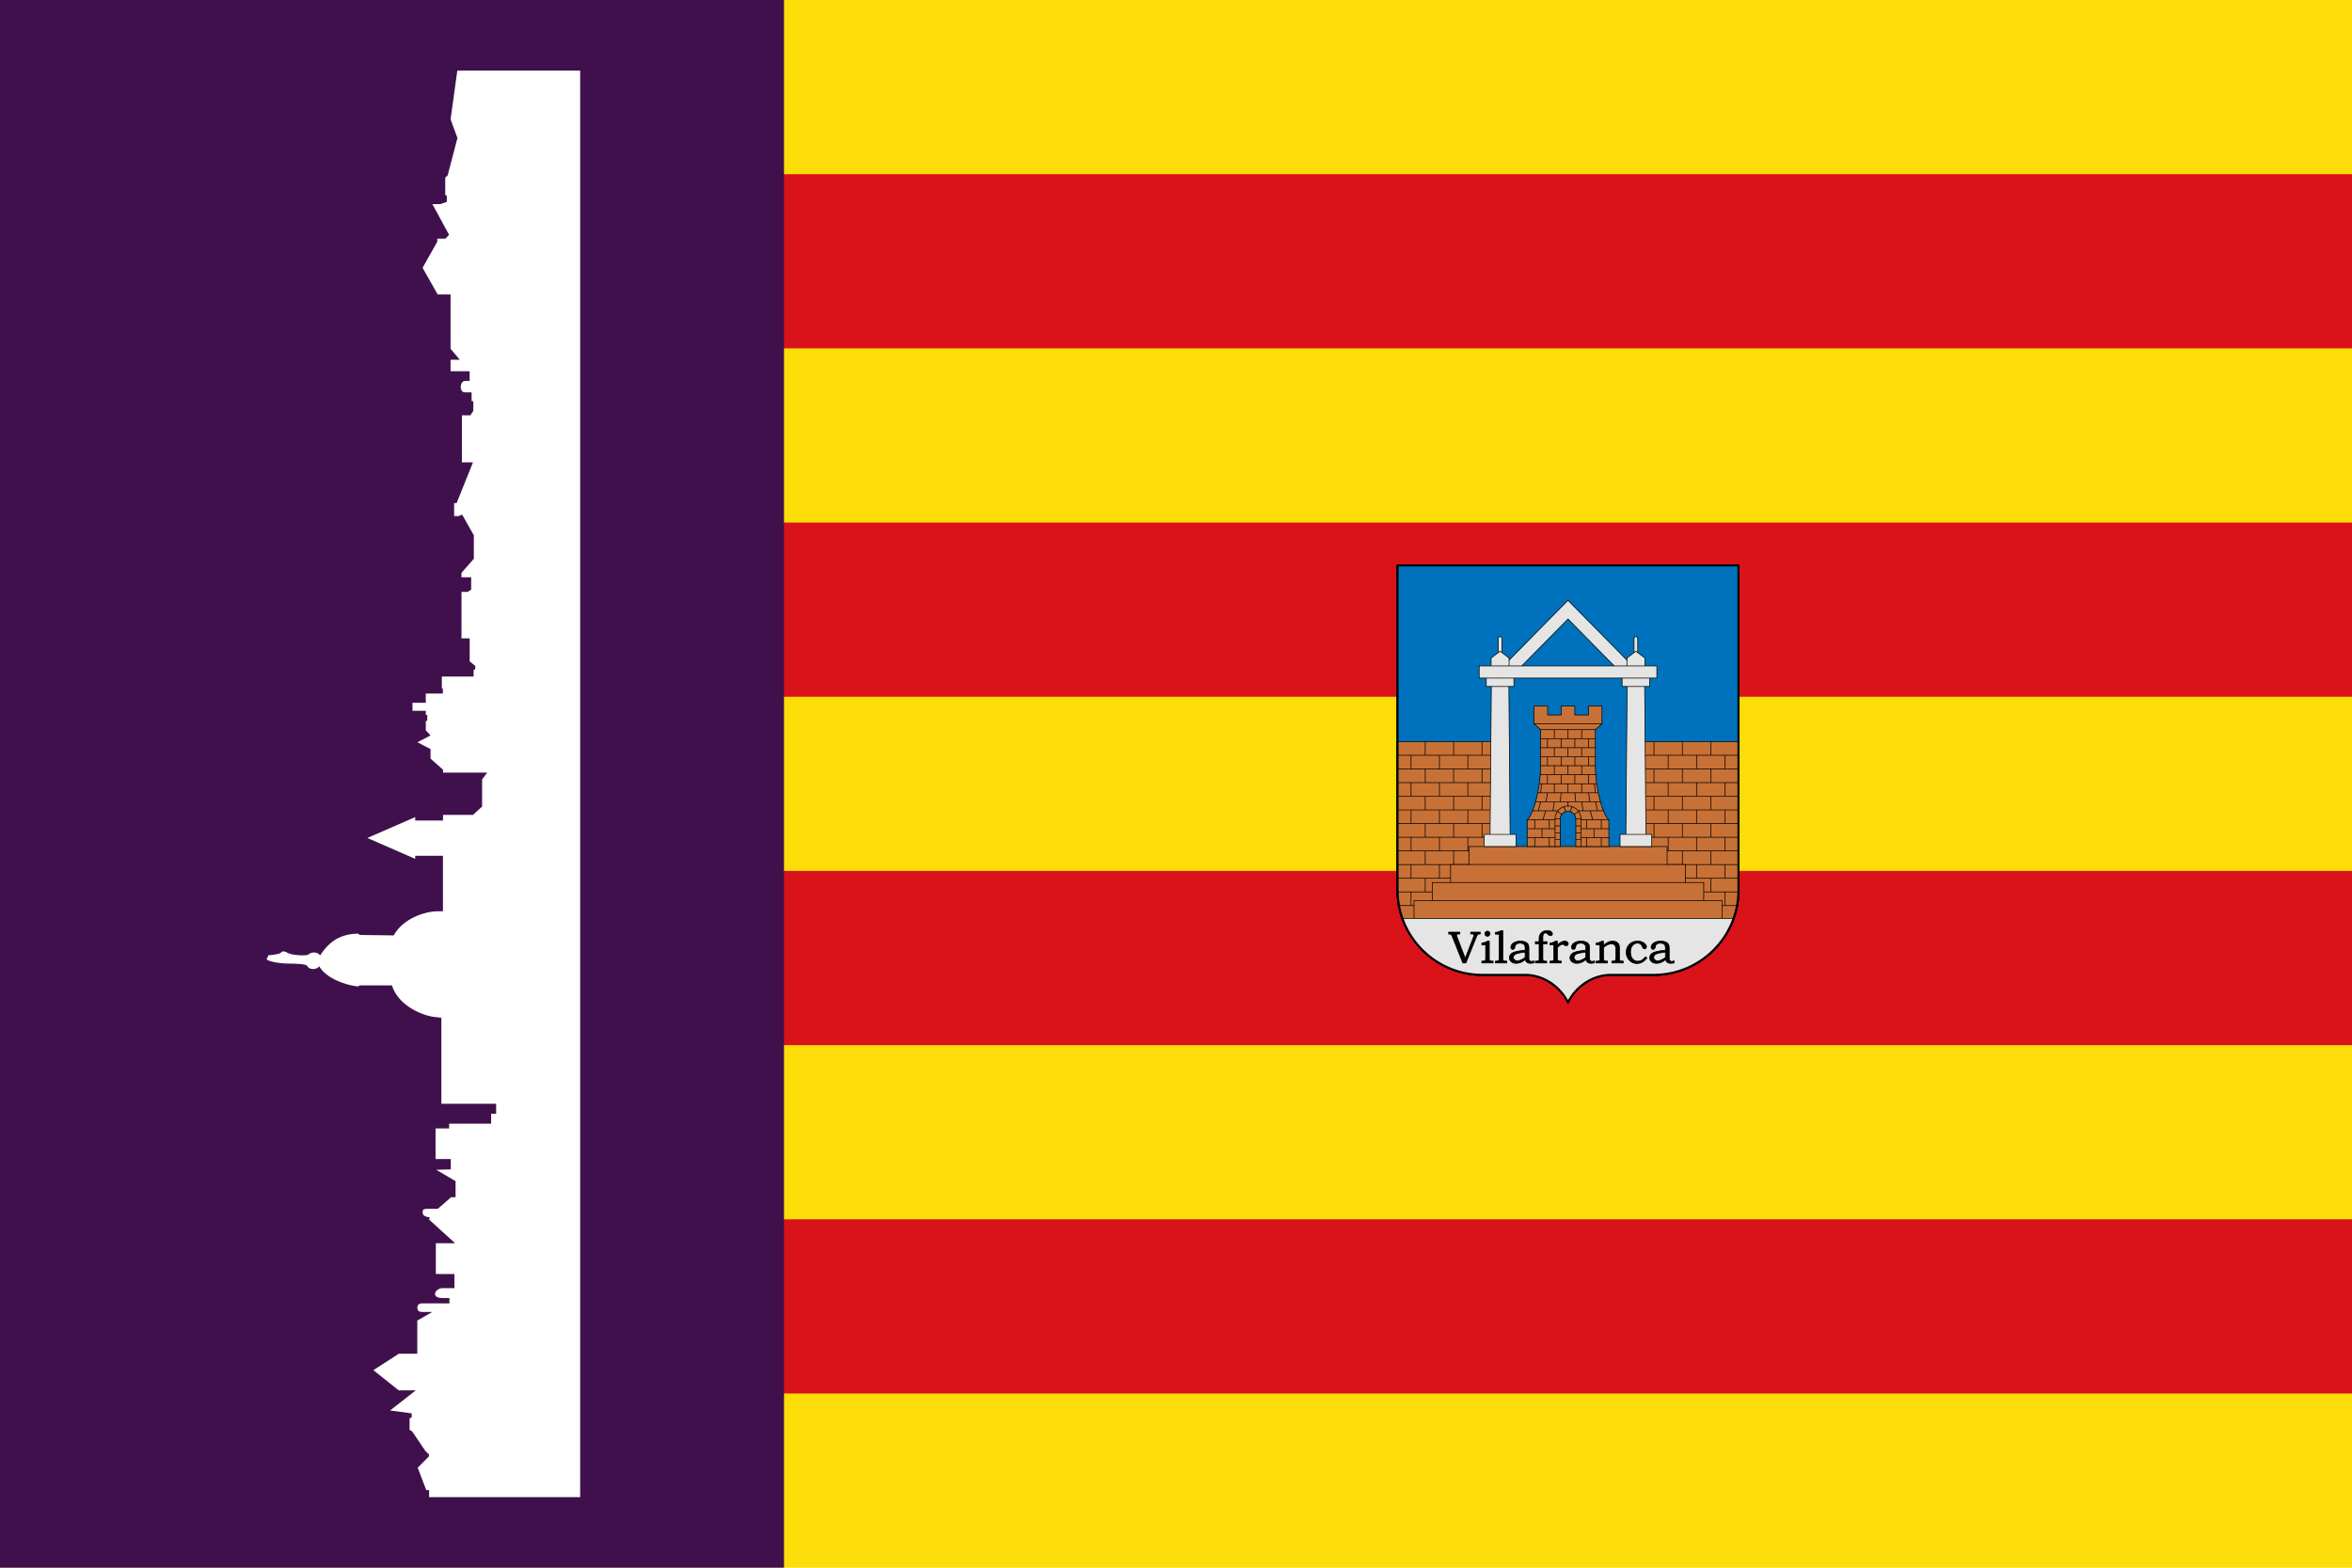 <svg viewBox="0 0 750 500" xmlns="http://www.w3.org/2000/svg"><path d="M0 0v500h750V0z" fill="#fcdd09"/><path d="M0 277.778v55.555h750v-55.555zM0 55.556v55.555h750V55.556zM0 166.667v55.555h750v-55.555zM0 388.889v55.555h750v-55.555z" fill="#da121a"/><path d="M0 0v500h250V0z" fill="#40104c"/><path d="M185 477.5v-455h-39.168l-2.152 15.564 2.184 5.954-3.115 11.913-.772.741v5.5l.5.236v1.975l-2.054.72h-2.544l5.321 9.787-1.174 1.236h-2.581v.955l-4.694 8.328 4.81 8.506h4.11v17.327l2.943 3.493h-2.943v3.668h6.087v3.073h-1.447c-1.69 0-2.029 3.671 0 3.671h2.071v2.818h.55v3.08l-.931 1.42h-2.714v15.003h3.534l-5.22 12.985h-.795v4.15h1.398l1.165-.475 3.726 6.605v7.475l-3.94 4.497v1.424h3.088v3.927l-1.119.726h-1.97v14.825h2.615v7.32l1.784 1.474v.98l-.526.318v2.072h-10.132v3.845h.316v1.577h-5.437v2.94h-4.246v2.56h4.246v1.335h.466v1.895h-.466v3.013l1.513 1.623-4.183 2.176 4.183 2.176v3.045l3.986 3.541v.925h14.086l-1.63 2.173v8.64l-2.923 2.67h-9.533v1.789h-8.875V260.6l-15.252 6.662 15.252 6.662v-.975h8.85v17.676l-1.89.026c-3.92.052-10.894 2.311-13.816 7.688l-10.77-.136-.67-.432c-5.407.155-8.864 2.17-12.08 6.993-.223-.865-2.357-1.526-3.651-.351-.6.544-5.34.285-6.594-.478-.889-.54-1.692-.746-2.26-.057-.355.431-3.112.784-3.912.784l-.605 1.33c.895.758 4.322 1.334 7.116 1.335 2.613.001 5.581.18 5.846.737.692 1.459 3.235 1.19 3.825.11 2.198 3.945 8.754 6.122 12.316 6.44l.67-.333h10.214c1.828 6.13 9.205 9.622 13.811 10.11l1.945.205v27.444h17.463v3.184h-1.597v3.157h-13.39v1.525h-4.332v9.764h4.856v3.312l-4.63.1 6.156 3.64v5.128h-1.425l-4.226 3.69h-3.13c-1.7 0-1.71.356-1.71 1.25 0 .947 1.103 1.323 1.71 1.392h.518l-.16.81 8.276 7.523h-6.142v9.814l5.92.01v4.497h-3.76c-2.339 0-4.003 3.158 0 3.158h2.17v1.709h-8.821c-.821 0-1.405.459-1.405 1.365 0 .968.495 1.339 1.405 1.366h3.359l-4.784 2.755v10.58h-5.903l-8.106 5.24 8.106 6.44h5.42l-8.202 6.412 6.896.919v1.257l-.665.36.001 3.665.817.47 4.21 6.234 1.156 1.11v.591l-3.596 3.654 2.717 7.127h.926v2.252z" fill="#fff"/><g stroke="#000" stroke-linecap="round" stroke-linejoin="round"><path d="M445.422 180.11v103.742c0 15.071 12.217 27.289 27.289 27.289h13.644c5.97 0 11.14 3.754 13.645 8.75 2.506-4.996 7.675-8.75 13.645-8.75h13.644c15.071 0 27.29-12.218 27.29-27.29V180.11z" fill="#0071bc" stroke-width=".219"/><path d="M554.578 236.529v47.323c0 3.276-.575 6.42-1.634 9.33h-30.05V236.53z" fill="#c87137" stroke-width=".219"/><path d="M554.578 240.887h-31.687M554.578 245.245h-31.687M554.578 249.603h-31.687M554.578 253.961h-31.687M554.578 258.32h-31.687M554.578 262.678h-31.687M550.052 240.887v4.358M540.998 240.887v4.358M531.945 240.887v4.358M545.525 245.245v4.358M536.471 245.245v4.358M527.418 245.245v4.358M550.052 249.603v4.358M540.998 249.603v4.358M531.945 249.603v4.358M545.525 253.961v4.359M536.471 253.961v4.359M527.418 253.961v4.359M550.052 258.32v4.358M540.998 258.32v4.358M531.945 258.32v4.358M545.525 262.678v4.358M536.471 262.678v4.358M527.418 262.678v4.358M545.525 236.529v4.358M536.471 236.529v4.358M527.418 236.529v4.358M554.578 267.036h-31.687M550.052 267.036v4.358M540.998 267.036v4.358M531.945 267.036v4.358M554.578 275.752h-31.687M554.578 280.11h-31.687M554.395 284.469H522.89M553.896 288.827h-31.005M550.052 275.752v4.358M540.998 275.752v4.358M531.945 275.752v4.358M545.525 280.11v4.359M536.471 280.11v4.359M527.418 280.11v4.359M550.052 284.469v4.358M540.998 284.469v4.358M531.945 284.469v4.358M545.525 288.827v4.358M536.471 288.827v4.358M527.418 288.827v4.358M545.525 271.394v4.358M536.471 271.394v4.358M527.418 271.394v4.358M554.578 271.394h-31.687" fill="none" stroke-width=".219"/><path d="M445.422 236.529v47.323c0 3.276.575 6.42 1.634 9.33h30.05V236.53z" fill="#c87137" stroke-width=".219"/><path d="M445.422 240.887h31.687M445.422 245.245h31.687M445.422 249.603h31.687M445.422 253.961h31.687M445.422 258.32h31.687M445.422 262.678h31.687M449.949 240.887v4.358M459.002 240.887v4.358M468.055 240.887v4.358M454.475 245.245v4.358M463.529 245.245v4.358M472.582 245.245v4.358M449.949 249.603v4.358M459.002 249.603v4.358M468.055 249.603v4.358M454.475 253.961v4.359M463.529 253.961v4.359M472.582 253.961v4.359M449.949 258.32v4.358M459.002 258.32v4.358M468.055 258.32v4.358M454.475 262.678v4.358M463.529 262.678v4.358M472.582 262.678v4.358M454.475 236.529v4.358M463.529 236.529v4.358M472.582 236.529v4.358M445.422 267.036h31.687M449.949 267.036v4.358M459.002 267.036v4.358M468.055 267.036v4.358M445.422 275.752h31.687M445.422 280.11h31.687M445.605 284.469h31.504M446.103 288.827h31.006M449.949 275.752v4.358M459.002 275.752v4.358M468.055 275.752v4.358M454.475 280.11v4.359M463.529 280.11v4.359M472.582 280.11v4.359M449.949 284.469v4.358M459.002 284.469v4.358M468.055 284.469v4.358M454.475 288.827v4.358M463.529 288.827v4.358M472.582 288.827v4.358M454.475 271.394v4.358M463.529 271.394v4.358M472.582 271.394v4.358M445.422 271.394h31.687" fill="none" stroke-width=".219"/><path d="M468.39 269.997h63.22v8.39h-63.22z" fill="#c87137" fill-rule="evenodd" stroke-width=".219"/><path d="M462.557 275.735h74.886v8.39h-74.886z" fill="#c87137" fill-rule="evenodd" stroke-width=".219"/><path d="M456.724 281.473h86.552v8.389h-86.552z" fill="#c87137" fill-rule="evenodd" stroke-width=".219"/><path d="M450.89 287.21h98.22v8.39h-98.22z" fill="#c87137" fill-rule="evenodd" stroke-width=".219"/><path d="M446.98 292.948c3.748 10.597 13.85 18.193 25.73 18.193h13.646c5.969 0 11.138 3.754 13.644 8.75 2.506-4.996 7.675-8.75 13.645-8.75h13.644c11.88 0 21.983-7.596 25.73-18.193zM515.647 213.321 500 197.424l-15.647 15.897h-5.864L500 191.466l21.51 21.855zM478.349 203.054c.325 0 .587.272.587.61v4.4h-1.174v-4.4c0-.338.262-.61.587-.61z" fill="#e5e5e5" stroke-width=".219"/><path d="m475.487 209.848 2.862-2.148 2.862 2.148v3.286h-5.724zM475.562 217.608h5.573l.433 50.749h-6.439z" fill="#e5e5e5" stroke-width=".219"/><path d="M473.289 266.12h10.12v3.877h-10.12zM473.945 215.073h8.807v3.878h-8.807zM521.651 203.054a.598.598 0 0 0-.587.61v4.4h1.174v-4.4a.598.598 0 0 0-.587-.61z" fill="#e5e5e5" stroke-width=".219"/><path d="m524.513 209.848-2.862-2.148-2.862 2.148v3.286h5.724zM524.438 217.608h-5.573l-.433 50.749h6.439z" fill="#e5e5e5" stroke-width=".219"/><path d="M526.711 266.12h-10.12v3.877h10.12zM526.054 215.073h-8.806v3.878h8.806z" fill="#e5e5e5" stroke-width=".219"/><path d="M471.672 212.389h56.656v3.877h-56.656z" fill="#e5e5e5" stroke-width=".219"/><path d="M513.016 269.997v-8.525c-2.17-1.906-4.29-10.568-4.29-17.238v-11.523l2.108-1.874v-5.62H506.5v2.81h-4.333v-2.81h-4.334v2.81H493.5v-2.81h-4.333v5.62l2.108 1.874v11.523c0 6.67-2.12 15.332-4.29 17.238v8.525h10.522v-8.792c0-1.36 1.112-2.456 2.494-2.456 1.382 0 2.494 1.096 2.494 2.456v8.792z" fill="#c87137" fill-rule="evenodd" stroke-width=".219"/><path d="M489.155 230.837h21.69M486.984 267.156h8.885M486.984 264.314h8.885M486.984 261.472h8.885M488.721 258.596h8.06M489.675 255.72h20.65M497.819 252.844l-.291 2.876M490.368 252.844h19.264M490.857 249.968h18.286M491.168 247.091h17.664M491.274 244.215h17.452M491.274 241.34h17.452M491.274 238.463h17.452M491.274 235.587h17.452M504.363 232.71v2.877M500 232.71v2.877M495.637 232.71v2.877M491.565 249.968l-.29 2.876M508.435 249.968l.29 2.876M493.456 252.844l-.436 2.876M502.181 252.844l.291 2.876M506.544 252.844l.436 2.876M495.637 255.72l-.436 2.876M504.363 255.72l.436 2.876M491.274 255.72l-.727 2.876M508.726 255.72l.727 2.876M492.874 258.596l-.872 2.876M507.126 258.596l.727 2.876M494.038 261.472v2.842M491.274 232.71h17.452M504.131 261.472h8.885M504.131 267.156h8.885M504.131 264.314h8.885M506.544 235.587v2.876M502.181 235.587v2.876M493.456 235.587v2.876M497.819 235.587v2.876M500 238.463v2.876M506.544 241.34v2.876M502.181 241.34v2.876M493.456 241.34v2.876M497.819 241.34v2.876M506.544 247.091v2.877M502.181 247.091v2.877M493.456 247.091v2.877M497.819 247.091v2.877M500 244.215v2.876M504.363 249.968v2.876M500 249.968v2.876M495.637 249.968v2.876M500 255.72v1.349M491.71 264.314v2.842M494.038 267.156v2.841M489.384 267.156v2.841M489.384 261.472v2.842M505.962 261.472v2.842M508.29 264.314v2.842M505.962 267.156v2.841M510.616 267.156v2.841M510.616 261.472v2.842M503.22 258.596h8.059M495.869 269.997v-8.792A4.125 4.125 0 0 1 500 257.07a4.125 4.125 0 0 1 4.131 4.136v8.792M495.869 261.205h1.637M502.494 261.205h1.637M502.018 259.737l1.324-.963M496.658 258.774l1.324.963M498.724 257.271l.505 1.56M500.77 258.83l.507-1.559M495.869 263.403h1.637M495.869 265.601h1.637M495.869 267.8h1.637M502.494 263.403h1.637M502.494 265.601h1.637M502.494 267.8h1.637M495.637 238.463v2.876M504.363 238.463v2.876M495.637 244.215v2.876M504.363 244.215v2.876" fill="none" stroke-width=".219"/><path d="M461.937 297.297h3.587v.6h-.274c-.254 0-.414.008-.48.027a.413.413 0 0 0-.215.138.343.343 0 0 0-.074.215c0 .127.047.31.141.55l2.608 6.809 2.636-6.81c.094-.239.141-.42.141-.542 0-.136-.047-.235-.14-.296s-.287-.092-.579-.092h-.324v-.599h3.052v.6c-.263-.006-.457.018-.581.07a.794.794 0 0 0-.307.218c-.099.127-.209.341-.331.642l-3.341 8.303h-1.001l-3.306-8.303a3.973 3.973 0 0 0-.225-.508.955.955 0 0 0-.223-.24c-.082-.06-.18-.106-.292-.137s-.27-.046-.472-.046zM474.307 296.98c.226 0 .418.078.578.236s.24.349.24.574-.08.419-.24.578c-.16.16-.352.24-.578.24s-.418-.08-.578-.24-.24-.352-.24-.578.08-.417.24-.574a.794.794 0 0 1 .578-.236zm-1.797 4.363v-.585c.39-.047.718-.113.983-.198s.568-.218.906-.401h.514v5.653c0 .197.028.345.085.444.056.098.136.17.237.215.1.044.285.067.553.067h.331v.592h-3.609v-.592h.29c.314 0 .525-.028.634-.085s.184-.136.229-.24c.045-.103.067-.345.067-.726v-4.144zM476.83 297.96v-.578a4.367 4.367 0 0 0 1.869-.593h.521v8.677c0 .367.024.597.071.691.061.132.15.228.268.29.117.06.343.09.677.09h.225v.593h-3.63v-.592h.367c.23 0 .403-.035.518-.106a.592.592 0 0 0 .246-.289c.05-.122.074-.366.074-.733v-7.45zM486.318 303.049v-.769c0-.521-.145-.894-.437-1.117-.291-.223-.702-.335-1.233-.335a2.26 2.26 0 0 0-.691.096 1.26 1.26 0 0 0-.476.26 1.03 1.03 0 0 0-.264.377c-.024.052-.08.252-.17.6-.108.422-.326.634-.655.634-.188 0-.34-.062-.455-.187s-.172-.292-.172-.504c0-.31.115-.614.345-.913.23-.298.582-.545 1.054-.74.472-.195 1.03-.292 1.674-.292.601 0 1.116.093 1.544.278s.742.452.944.8c.141.24.212.677.212 1.311v2.714c0 .385.012.637.035.754.052.202.142.354.271.455s.297.152.504.152c.216 0 .475-.052.775-.156v.614c-.39.113-.74.169-1.05.169-.334 0-.614-.047-.842-.141a1.38 1.38 0 0 1-.56-.412 1.376 1.376 0 0 1-.283-.645c-.564.441-1.073.752-1.53.93a3.76 3.76 0 0 1-1.38.268c-.65 0-1.175-.176-1.58-.529-.404-.352-.606-.766-.606-1.24 0-.287.074-.56.222-.818s.374-.486.677-.684.779-.37 1.427-.521c.649-.15 1.549-.287 2.7-.41zm0 .613c-1.09.16-1.764.27-2.023.331-.512.118-.879.247-1.1.388-.22.14-.378.292-.472.455a1 1 0 0 0 .018 1.05c.106.171.255.307.447.405.193.099.398.148.614.148.305 0 .65-.073 1.036-.218s.879-.43 1.48-.853zM489.582 300.328h1.205v-1.057c0-.729.24-1.324.723-1.787.481-.463 1.11-.695 1.885-.695.517 0 .92.109 1.209.325.289.216.433.45.433.705a.588.588 0 0 1-.606.6c-.155-.001-.289-.03-.402-.086s-.286-.197-.521-.423c-.25-.235-.487-.352-.712-.352a.668.668 0 0 0-.42.144.916.916 0 0 0-.288.423c-.068.186-.103.471-.103.857v1.346h1.325v.719h-1.325v4.575c0 .314.024.525.071.63.047.106.118.18.212.222s.312.064.655.064h.29v.592h-3.63v-.592h.218c.37 0 .607-.024.708-.07s.174-.124.219-.23c.045-.105.065-.346.06-.722v-4.47h-1.206z" stroke-width=".219"/><path d="M494.234 301.336v-.578c.343-.028.648-.086.916-.173s.573-.229.916-.426h.53v1.332a3.886 3.886 0 0 1 1.162-.973c.442-.24.839-.36 1.191-.36.348 0 .623.083.825.247.202.165.303.365.303.6 0 .169-.067.318-.2.447a.67.67 0 0 1-.484.194.607.607 0 0 1-.218-.035 1.508 1.508 0 0 1-.268-.155c-.258-.17-.475-.254-.648-.254-.235 0-.494.099-.776.296a4.364 4.364 0 0 0-.839.747v3.25c0 .282.015.473.046.574s.081.188.152.26c.07.074.157.127.26.16s.285.049.543.049h.233v.592h-3.644v-.592h.303c.287 0 .475-.026.564-.078a.654.654 0 0 0 .271-.292c.06-.125.088-.35.088-.673v-4.16zM505.66 303.049v-.769c0-.521-.146-.894-.437-1.117s-.703-.335-1.234-.335a2.26 2.26 0 0 0-.69.096c-.198.063-.357.15-.476.26s-.208.236-.265.377c-.024.052-.08.252-.169.6-.108.422-.326.634-.655.634a.59.59 0 0 1-.455-.187c-.115-.124-.173-.292-.173-.504 0-.31.115-.614.346-.913.23-.298.581-.545 1.053-.74.473-.195 1.03-.292 1.674-.292.602 0 1.116.093 1.544.278.428.186.743.452.945.8.14.24.211.677.211 1.311v2.714c0 .385.012.637.035.754a.81.81 0 0 0 .271.455c.13.101.298.152.504.152.217 0 .475-.052.776-.156v.614c-.39.113-.74.169-1.05.169-.334 0-.615-.047-.843-.141s-.415-.231-.56-.412a1.376 1.376 0 0 1-.282-.645c-.564.441-1.074.752-1.53.93a3.76 3.76 0 0 1-1.381.268c-.649 0-1.175-.176-1.58-.529s-.605-.766-.605-1.24c0-.287.074-.56.222-.818.148-.259.373-.486.676-.684s.78-.37 1.428-.521 1.548-.287 2.7-.41zm0 .613c-1.09.16-1.765.27-2.023.331-.513.118-.879.247-1.1.388-.22.14-.378.292-.472.455a1 1 0 0 0 .018 1.05c.105.171.254.307.447.405.193.099.397.148.613.148.306 0 .651-.073 1.036-.218s.88-.43 1.48-.853zM508.973 301.343v-.592c.418-.047.73-.104.937-.17.207-.065.505-.206.895-.422h.508v1.339c.62-.522 1.15-.875 1.59-1.06.439-.186.884-.28 1.335-.28.385 0 .726.065 1.022.195.296.129.537.304.722.525.186.22.31.472.37.754.039.174.057.437.057.79v3.1c0 .372.027.61.08.716.055.106.14.182.258.23.117.046.406.07.867.07v.592h-3.63v-.592h.197c.338 0 .569-.03.69-.092s.211-.15.265-.268.081-.357.081-.719v-2.593c0-.536-.043-.907-.13-1.114a1.08 1.08 0 0 0-.444-.504c-.21-.13-.474-.194-.793-.194-.38 0-.787.098-1.22.292a4.6 4.6 0 0 0-1.254.864v3.25c0 .366.027.61.08.732s.143.214.265.275c.085.047.31.07.677.07h.204v.593h-3.63v-.592h.176c.348 0 .585-.03.712-.088a.507.507 0 0 0 .268-.314c.028-.075.042-.334.042-.775v-4.018zM524.726 305.163l.452.367c-.884 1.18-1.944 1.769-3.18 1.769-.963 0-1.776-.343-2.438-1.03-.663-.685-.994-1.538-.994-2.558 0-.681.154-1.293.461-1.836s.736-.965 1.283-1.265c.548-.301 1.176-.451 1.886-.451.808 0 1.482.198 2.023.595s.81.798.81 1.202c0 .216-.063.383-.19.5a.616.616 0 0 1-.43.177.52.52 0 0 1-.246-.064.928.928 0 0 1-.247-.204c-.038-.042-.106-.174-.205-.395a3.542 3.542 0 0 0-.296-.55c-.145-.188-.325-.336-.539-.444s-.452-.162-.715-.162c-.4 0-.77.11-1.11.331s-.611.547-.811.977c-.2.43-.3.943-.3 1.54 0 .925.247 1.66.74 2.206.428.47.938.705 1.53.705.272 0 .549-.046.828-.137s.544-.227.793-.406c.183-.127.482-.416.895-.867zM531.063 303.049v-.769c0-.521-.145-.894-.437-1.117-.291-.223-.702-.335-1.233-.335a2.26 2.26 0 0 0-.691.096c-.197.063-.356.15-.476.26s-.208.236-.264.377c-.023.052-.08.252-.17.6-.108.422-.326.634-.655.634-.188 0-.34-.062-.455-.187s-.172-.292-.172-.504c0-.31.115-.614.345-.913.23-.298.582-.545 1.054-.74.472-.195 1.03-.292 1.674-.292.601 0 1.116.093 1.544.278s.742.452.944.8c.141.24.212.677.212 1.311v2.714c0 .385.012.637.035.754.052.202.142.354.271.455s.297.152.504.152c.216 0 .475-.052.775-.156v.614c-.39.113-.74.169-1.05.169-.334 0-.614-.047-.842-.141-.228-.094-.415-.231-.56-.412s-.24-.396-.283-.645c-.563.441-1.073.752-1.53.93a3.76 3.76 0 0 1-1.38.268c-.65 0-1.175-.176-1.58-.529-.404-.352-.606-.766-.606-1.24 0-.287.074-.56.222-.818.148-.259.374-.486.677-.684s.779-.37 1.427-.521 1.549-.287 2.7-.41zm0 .613c-1.09.16-1.764.27-2.023.331-.512.118-.879.247-1.1.388-.22.14-.378.292-.472.455a1.001 1.001 0 0 0 .018 1.05c.106.171.255.307.448.405.192.099.397.148.613.148.305 0 .65-.073 1.036-.218.385-.146.879-.43 1.48-.853z" stroke-width=".219"/><path d="M445.64 180.328v103.524c0 14.951 12.12 27.07 27.07 27.07h13.646c5.945 0 11.148 3.774 13.644 8.75 2.496-4.976 7.699-8.75 13.645-8.75h13.644c14.952 0 27.07-12.119 27.07-27.07V180.328z" fill="none" stroke-width=".656"/></g></svg>